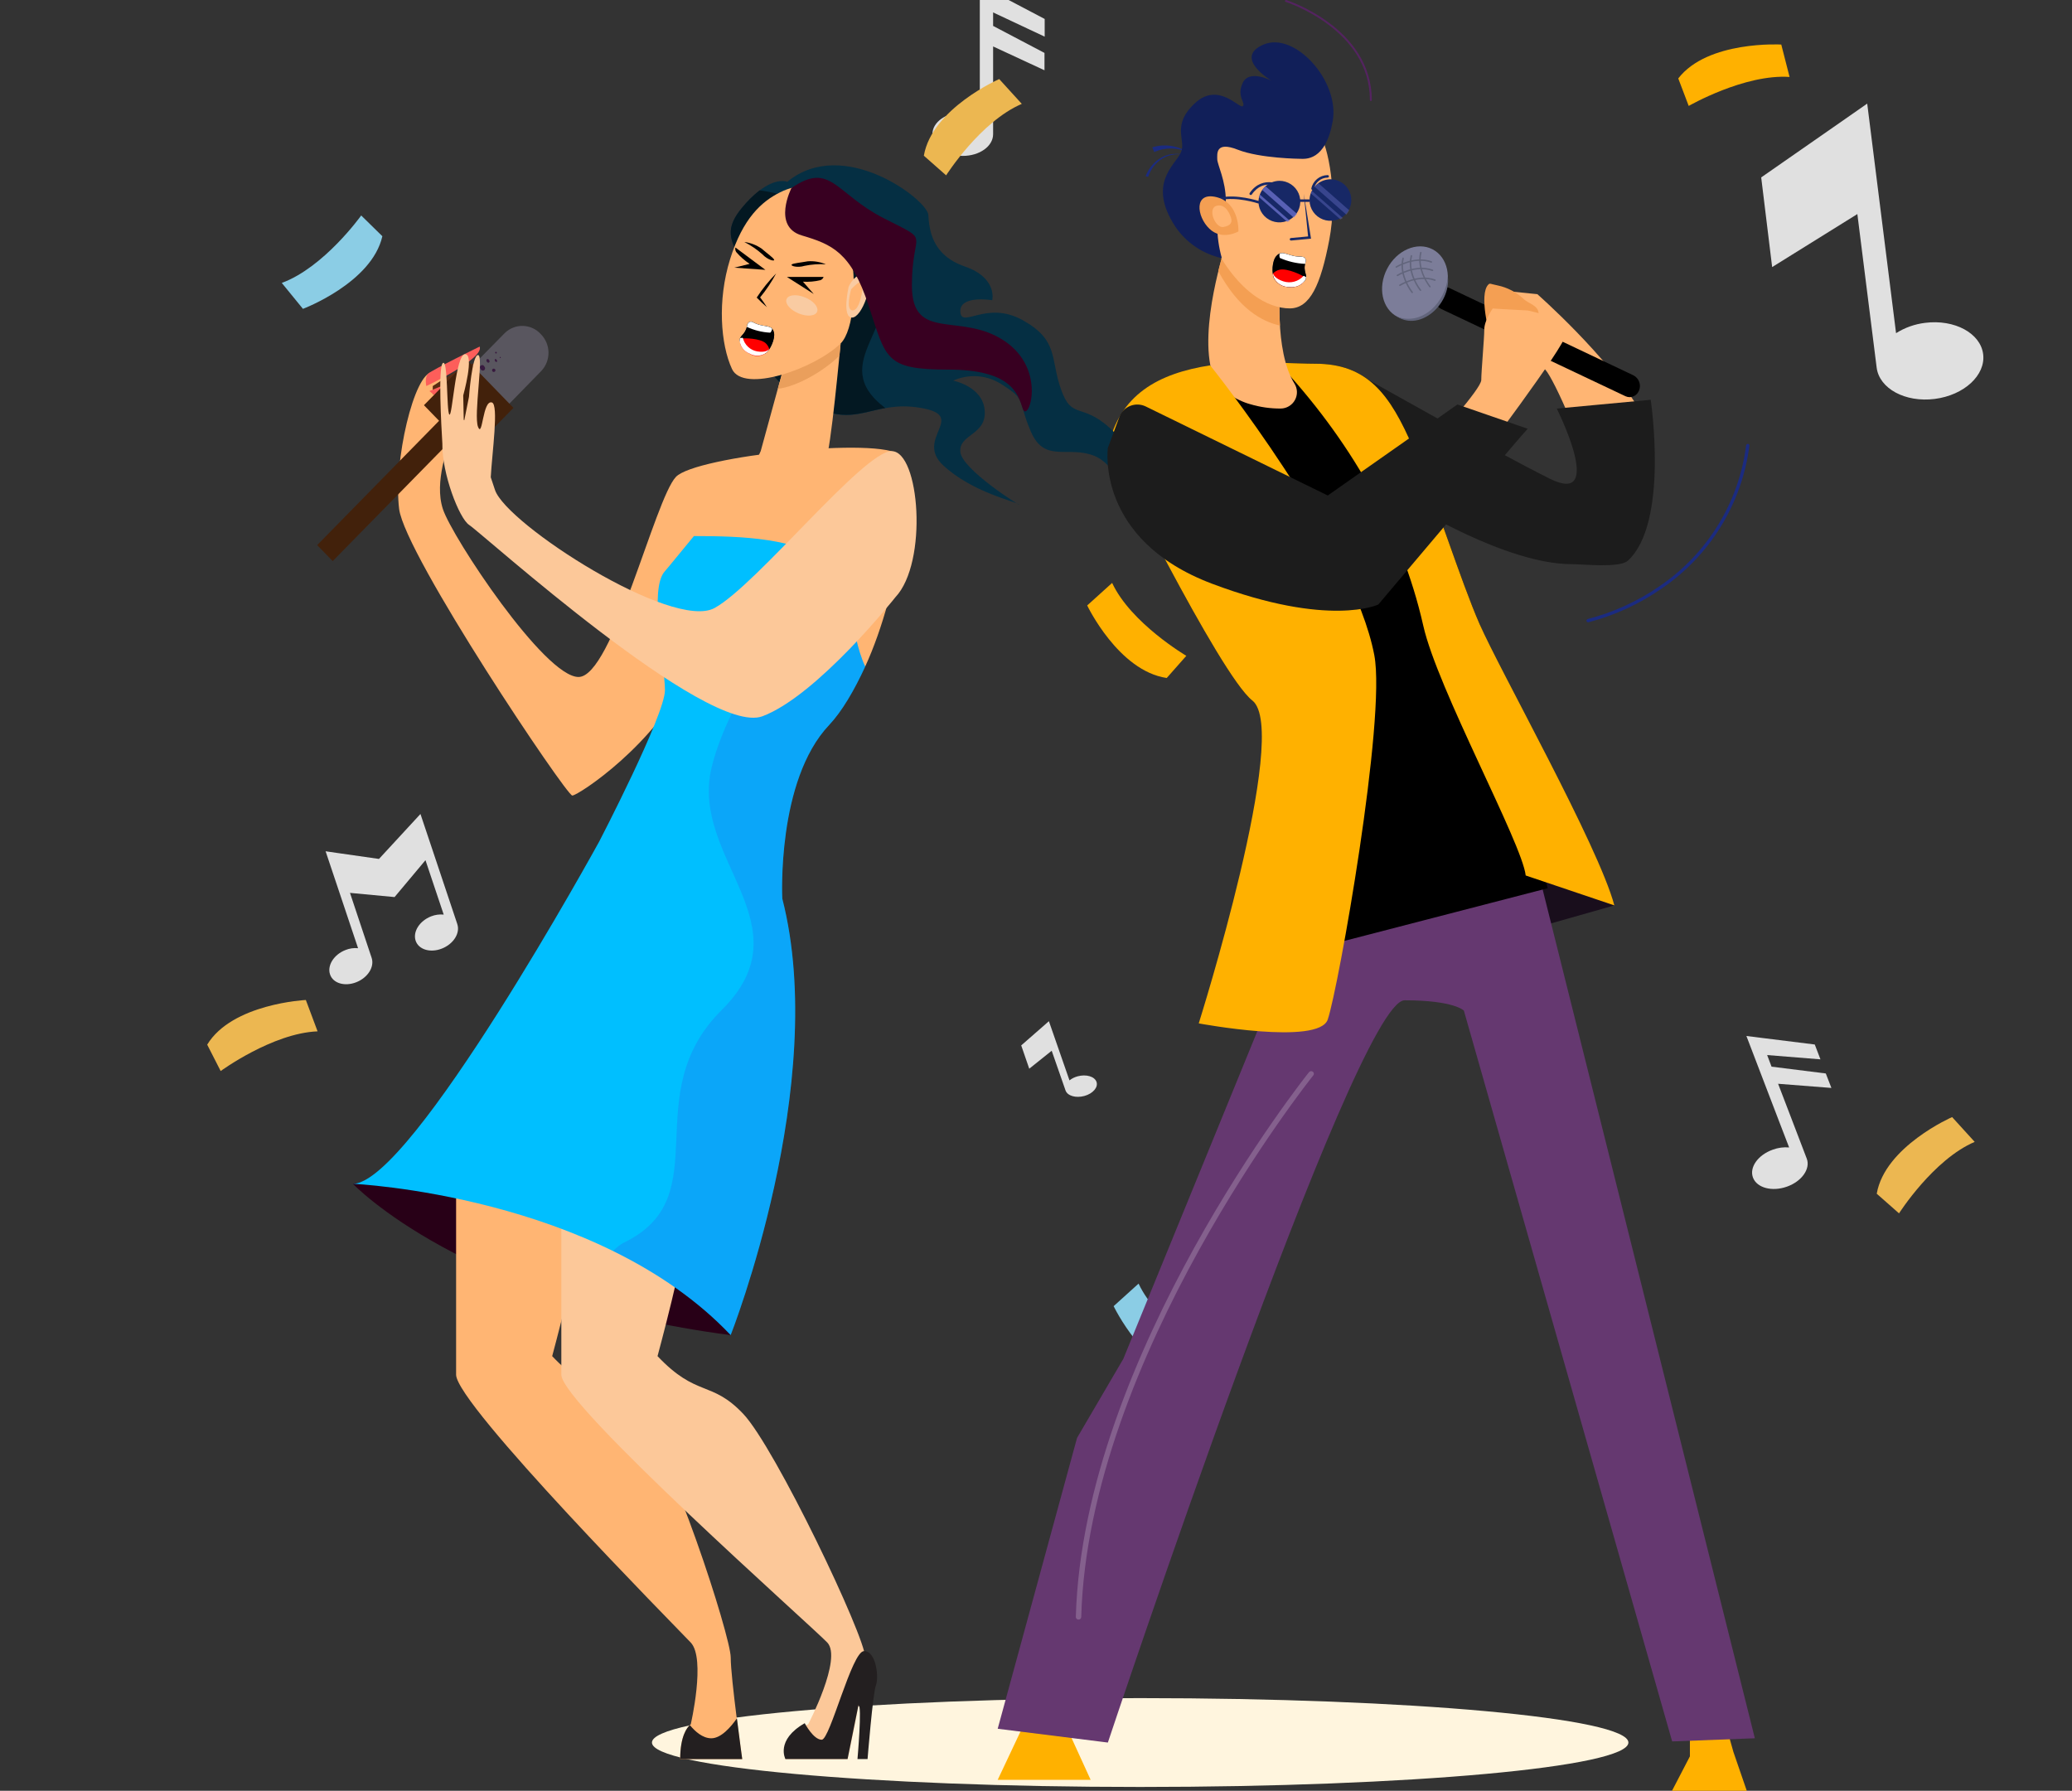 <?xml version="1.0" encoding="UTF-8"?> <svg xmlns="http://www.w3.org/2000/svg" width="140" height="121" viewBox="0 0 140 121" fill="none"><rect x="0" y="0" width="140" height="121" fill="#333333" stroke="none"/><g clip-path="url(#clip0_69_667)"><path d="M30.903 62.452L29.254 57.523L28.409 55L27.896 55.556L25.607 58.037L22.739 57.627L22 57.519L22.923 60.272L24.194 64.07C23.906 64.04 23.614 64.082 23.343 64.192C22.565 64.495 22.098 65.227 22.298 65.835C22.497 66.443 23.293 66.675 24.07 66.37C24.848 66.065 25.313 65.335 25.113 64.727L23.647 60.331L26.66 60.614L28.748 58.122L29.98 61.797C29.691 61.769 29.401 61.81 29.128 61.917C28.351 62.222 27.883 62.955 28.083 63.56C28.283 64.166 29.078 64.401 29.856 64.095C30.634 63.79 31.101 63.06 30.901 62.452H30.903Z" fill="#E0E0E0"></path><path d="M70.587 2.477V1.281L67.115 -0.544L66.203 -1V7.851C65.843 7.682 65.45 7.596 65.053 7.6C63.917 7.6 63 8.257 63 9.065C63 9.872 63.913 10.534 65.053 10.534C66.194 10.534 67.102 9.877 67.102 9.069V3.138L70.574 4.749V3.576L67.102 1.751V0.839L70.587 2.477Z" fill="#E0E0E0"></path><path d="M69.001 70.637L70.484 69.341L70.871 69L72.262 73C72.42 72.874 72.607 72.781 72.81 72.726C73.389 72.568 73.962 72.737 74.088 73.102C74.215 73.467 73.845 73.894 73.272 74.052C72.7 74.21 72.123 74.052 71.994 73.676L71.061 70.998L69.544 72.212L69.001 70.637Z" fill="#E0E0E0"></path><path d="M119 11.987L124.685 8.031L126.163 7L128.112 22.512C128.707 22.136 129.379 21.898 130.078 21.814C132.063 21.563 133.819 22.512 133.997 23.931C134.175 25.35 132.71 26.705 130.721 26.956C128.732 27.207 126.985 26.258 126.802 24.844L125.497 14.464L119.74 18.046L119 11.987Z" fill="#E0E0E0"></path><path d="M123.003 71.579L122.62 70.576L118.955 70.12L118 70L118.744 71.944L120.173 75.675L120.887 77.532C120.513 77.499 120.136 77.55 119.785 77.681C118.779 78.037 118.181 78.883 118.447 79.575C118.714 80.268 119.738 80.537 120.74 80.18C121.743 79.824 122.341 78.974 122.078 78.286L120.968 75.385L120.142 73.229L123.743 73.511L123.365 72.533L119.699 72.073L119.402 71.289L123.003 71.579Z" fill="#E0E0E0"></path><path d="M20.469 20.869C20.469 20.869 25.122 19.117 25.835 15.961L24.405 14.559C24.405 14.559 21.902 18.065 19.039 19.117L20.469 20.869Z" fill="#8BCDE5"></path><path d="M73.459 40.91C73.459 40.91 75.569 45.333 78.833 45.811L80.157 44.313C80.157 44.313 76.413 42.112 75.144 39.387L73.459 40.91Z" fill="#FFB100"></path><path d="M120.356 3.01C120.356 3.01 115.383 2.721 113.396 5.3L114.102 7.158C114.102 7.158 117.868 4.989 120.917 5.2L120.356 3.01Z" fill="#FFB100"></path><path d="M75.246 88.255C75.246 88.255 77.36 92.678 80.62 93.156L81.948 91.658C81.948 91.658 78.204 89.457 76.931 86.732L75.246 88.255Z" fill="#8BCDE5"></path><path d="M67.515 5.342C67.515 5.342 62.968 7.333 62.422 10.521L63.928 11.848C63.928 11.848 66.238 8.217 69.04 7.019L67.515 5.342Z" fill="#ECB751"></path><path d="M131.9 75.48C131.9 75.48 127.352 77.47 126.807 80.659L128.313 81.985C128.313 81.985 130.623 78.354 133.425 77.156L131.9 75.48Z" fill="#ECB751"></path><path d="M20.665 67.568C20.665 67.568 15.688 67.807 14 70.586L14.91 72.369C14.91 72.369 18.41 69.808 21.458 69.687L20.665 67.568Z" fill="#ECB751"></path><path d="M103.875 19.877L100.979 19.584C100.979 19.584 99.789 22.5 100.793 23.616C101.797 24.733 103.531 24.005 104.416 24.979C104.721 25.316 105.394 26.659 106.092 28.323L110.809 27.747C108.615 24.043 103.875 19.877 103.875 19.877Z" fill="#FFB573"></path><path d="M77.039 120.743C95.258 120.743 110.027 119.399 110.027 117.742C110.027 116.084 95.258 114.74 77.039 114.74C58.82 114.74 44.051 116.084 44.051 117.742C44.051 119.399 58.82 120.743 77.039 120.743Z" fill="#FFF5DE"></path><path d="M109.08 61.177L81.008 69.15L90.882 43.94L109.08 61.177Z" fill="#190E1C"></path><path d="M70.033 114.704L67.412 120.262H73.692L72.137 116.856L73.234 114.704H70.033Z" fill="#FFB100"></path><path d="M113.469 115.753L114.183 117.481V118.675L112.975 121H118.025L117.122 118.376L116.538 116.301L113.469 115.753Z" fill="#FFB100"></path><path d="M89.528 58.494L75.899 91.819L72.773 97.158L67.412 116.81L74.856 117.742C74.856 117.742 91.554 67.589 94.904 67.589C98.255 67.589 98.91 68.285 98.91 68.285L112.984 117.667L118.57 117.453L104.08 59.489L89.528 58.494Z" fill="#653870"></path><path d="M95.298 34.089C95.298 34.089 101.733 38.119 106.191 38.119C106.921 38.119 109.431 38.392 109.982 37.893C112.789 35.346 111.534 27.013 111.534 27.013L105.187 27.607C105.187 27.607 108.512 34.225 104.732 32.353C100.951 30.48 91.383 25.059 91.383 25.059L95.298 34.089Z" fill="#1C1C1C"></path><path d="M74.856 30.264C74.856 30.264 82.414 45.624 84.618 47.337C87.237 49.371 86.831 64.613 86.831 64.613L104.573 60.017C103.497 55.976 101.3 45.223 99.967 42.16C98.656 39.151 97.056 33.942 95.483 30.264C93.91 26.587 92.363 24.575 88.867 24.575C85.371 24.575 76.341 23.405 74.856 30.264Z" fill="black"></path><path d="M96.167 42.276C97.121 46.54 102.85 56.987 103.088 59.155L109.078 61.177C108.002 57.136 101.3 45.231 99.968 42.16C98.656 39.151 97.057 33.943 95.484 30.265C93.91 26.587 92.363 24.576 88.867 24.576C88.202 24.576 87.335 24.532 86.357 24.511C91.087 29.578 94.656 35.578 96.167 42.276Z" fill="#FFB100"></path><path d="M80.287 10.304C79.933 10.07 79.532 9.918 79.113 9.857C78.693 9.797 78.265 9.83 77.859 9.954L77.986 10.273C78.348 10.109 78.742 10.027 79.14 10.032C79.537 10.037 79.929 10.13 80.287 10.304Z" fill="#1B2B80"></path><path d="M77.58 11.95C77.743 11.435 78.085 10.995 78.545 10.707C78.909 10.496 79.328 10.399 79.748 10.427C79.89 10.427 80.03 10.46 80.17 10.476C79.892 10.412 79.608 10.387 79.324 10.401C78.441 10.44 77.712 11.109 77.406 11.901L77.58 11.95Z" fill="#1B2B80"></path><path d="M86.517 19.117C86.517 19.117 86.064 23.683 87.466 25.923C87.569 26.088 87.626 26.279 87.631 26.473C87.636 26.668 87.589 26.86 87.495 27.031C87.401 27.202 87.263 27.345 87.095 27.446C86.928 27.547 86.736 27.602 86.54 27.605C85.839 27.609 85.141 27.509 84.47 27.309C83.608 27.08 82.252 26.319 81.932 25.3C80.938 22.157 82.824 16.556 82.824 16.556L86.517 19.117Z" fill="#FFB573"></path><path d="M82.314 18.315C82.573 17.263 82.814 16.559 82.814 16.559L86.517 19.131C86.437 20.084 86.426 21.043 86.483 21.998C85.275 21.731 83.688 20.869 82.314 18.315Z" fill="#F49F53"></path><path d="M87.63 8.231C87.63 8.231 88.434 7.932 89.102 8.912C89.77 9.892 90.396 13.179 89.816 16.209C89.237 19.239 88.522 20.838 87.143 20.838C85.764 20.838 83.482 19.835 81.606 15.741C79.73 11.646 80.356 6.958 87.63 8.231Z" fill="#FFB573"></path><path d="M87.856 10.73C88.167 10.73 89.564 10.926 90.048 8.194C90.532 5.463 87.476 2.112 85.378 3.009C83.279 3.907 85.936 5.466 85.936 5.466C85.936 5.466 84.42 4.653 83.972 5.592C83.525 6.53 84.195 6.957 83.972 7.171C83.75 7.384 82.311 5.468 80.707 7.001C79.103 8.534 80.19 9.475 79.778 10.329C79.367 11.183 77.535 12.41 79.39 15.278C80.124 16.38 81.259 17.157 82.557 17.443C82.349 16.711 82.245 15.954 82.247 15.193C82.247 13.907 83.318 14.935 83.318 14.935C83.318 14.935 82.826 14.835 82.826 13.57C82.826 12.207 82.247 11.108 82.247 10.759C82.247 10.409 82.112 9.516 83.628 10.113C85.145 10.71 87.856 10.73 87.856 10.73Z" fill="#111F59"></path><path d="M92.621 6.829C92.639 6.829 92.655 6.822 92.668 6.81C92.68 6.798 92.688 6.782 92.689 6.765C92.689 1.878 86.97 0.021 86.911 0.003C86.894 -0.002 86.876 -0.001 86.861 0.007C86.846 0.015 86.834 0.028 86.828 0.044C86.825 0.052 86.824 0.061 86.824 0.069C86.825 0.078 86.827 0.086 86.831 0.094C86.835 0.102 86.84 0.108 86.847 0.114C86.853 0.12 86.861 0.124 86.869 0.126C86.926 0.144 92.562 1.963 92.562 6.765C92.562 6.781 92.569 6.796 92.579 6.808C92.59 6.819 92.605 6.827 92.621 6.829Z" fill="#542360"></path><path d="M87.24 16.253C87.229 16.254 87.218 16.253 87.207 16.249C87.196 16.246 87.186 16.241 87.177 16.233C87.169 16.226 87.162 16.217 87.156 16.207C87.151 16.198 87.148 16.187 87.147 16.176C87.146 16.164 87.147 16.153 87.15 16.142C87.154 16.132 87.159 16.122 87.166 16.113C87.174 16.105 87.182 16.098 87.192 16.092C87.202 16.087 87.213 16.084 87.225 16.083L88.384 15.975L88.094 13.092L88.583 16.127L87.24 16.253Z" fill="#172866"></path><path d="M84.437 13.045C85.327 11.736 86.737 12.569 86.75 12.577C86.762 12.582 86.772 12.59 86.781 12.6C86.789 12.609 86.795 12.62 86.799 12.633C86.802 12.645 86.803 12.657 86.801 12.67C86.799 12.682 86.794 12.694 86.787 12.705C86.78 12.716 86.771 12.725 86.76 12.731C86.749 12.738 86.737 12.742 86.725 12.744C86.712 12.745 86.699 12.744 86.687 12.74C86.675 12.736 86.664 12.73 86.654 12.721C86.603 12.69 85.384 11.967 84.584 13.138C84.572 13.157 84.552 13.171 84.529 13.176C84.506 13.18 84.482 13.176 84.463 13.163C84.453 13.158 84.444 13.15 84.438 13.141C84.431 13.132 84.426 13.121 84.424 13.11C84.421 13.099 84.421 13.087 84.424 13.076C84.426 13.065 84.43 13.054 84.437 13.045Z" fill="#172866"></path><path d="M89.701 11.832C89.713 11.831 89.724 11.833 89.735 11.837C89.746 11.841 89.756 11.848 89.764 11.855C89.773 11.863 89.779 11.873 89.784 11.883C89.789 11.894 89.791 11.905 89.792 11.916C89.791 11.928 89.789 11.939 89.784 11.95C89.779 11.96 89.773 11.97 89.764 11.977C89.756 11.985 89.746 11.992 89.735 11.996C89.724 12 89.713 12.002 89.701 12.001C89.481 12.004 89.269 12.082 89.1 12.223C88.932 12.363 88.818 12.558 88.778 12.773C88.77 12.793 88.756 12.81 88.738 12.821C88.719 12.831 88.698 12.835 88.676 12.832C88.655 12.828 88.636 12.817 88.623 12.8C88.609 12.784 88.601 12.763 88.602 12.742C88.653 12.488 88.79 12.26 88.99 12.094C89.19 11.928 89.441 11.836 89.701 11.832Z" fill="#172866"></path><path d="M88.481 13.557C88.489 13.833 88.579 14.101 88.739 14.326C88.899 14.552 89.123 14.725 89.381 14.825C89.64 14.925 89.923 14.947 90.195 14.888C90.466 14.829 90.714 14.692 90.907 14.494C91.1 14.296 91.231 14.045 91.282 13.774C91.333 13.502 91.302 13.222 91.194 12.968C91.085 12.714 90.904 12.497 90.672 12.345C90.44 12.192 90.169 12.111 89.891 12.112C89.511 12.118 89.149 12.274 88.885 12.545C88.621 12.816 88.475 13.18 88.481 13.557Z" fill="#172866"></path><path d="M85.033 13.665C85.042 13.941 85.132 14.208 85.293 14.433C85.453 14.658 85.677 14.832 85.935 14.931C86.194 15.031 86.477 15.052 86.748 14.993C87.019 14.934 87.266 14.797 87.46 14.599C87.653 14.401 87.783 14.151 87.834 13.88C87.885 13.609 87.855 13.329 87.747 13.075C87.639 12.82 87.458 12.604 87.226 12.451C86.995 12.299 86.724 12.217 86.446 12.217C86.258 12.22 86.072 12.26 85.899 12.334C85.725 12.408 85.569 12.515 85.438 12.65C85.306 12.784 85.203 12.943 85.134 13.118C85.064 13.292 85.03 13.478 85.033 13.665Z" fill="#172866"></path><g opacity="0.35"><path d="M89.076 12.377L91.159 14.206C91.107 14.311 91.043 14.411 90.967 14.501L88.822 12.616C88.898 12.527 88.983 12.447 89.076 12.377Z" fill="#757AD8"></path><path d="M88.639 12.896L90.727 14.73C90.678 14.766 90.626 14.797 90.574 14.828L88.566 13.066C88.586 13.008 88.611 12.951 88.639 12.896Z" fill="#757AD8"></path></g><g opacity="0.69"><path d="M85.509 12.582L87.633 14.447C87.571 14.541 87.497 14.628 87.413 14.704L85.281 12.832C85.347 12.74 85.423 12.656 85.509 12.582Z" fill="#757AD8"></path><path d="M85.126 13.148L87.152 14.918C87.098 14.95 87.042 14.977 86.984 15L85.082 13.334C85.093 13.271 85.107 13.209 85.126 13.148Z" fill="#757AD8"></path></g><path d="M88.481 13.473H87.738V13.642H88.481V13.473Z" fill="#172866"></path><path d="M85.061 13.582C84.999 13.565 83.534 13.094 82.427 13.356C82.416 13.359 82.406 13.364 82.397 13.371C82.388 13.378 82.38 13.386 82.375 13.396C82.369 13.405 82.365 13.416 82.364 13.427C82.362 13.438 82.363 13.45 82.366 13.46C82.369 13.471 82.374 13.481 82.381 13.49C82.388 13.499 82.396 13.507 82.406 13.512C82.416 13.518 82.426 13.521 82.438 13.523C82.449 13.524 82.46 13.524 82.471 13.521C83.527 13.264 84.989 13.739 85.004 13.745C85.015 13.748 85.026 13.75 85.037 13.749C85.049 13.749 85.06 13.746 85.07 13.741C85.08 13.736 85.09 13.729 85.097 13.721C85.105 13.712 85.11 13.703 85.114 13.692C85.118 13.681 85.119 13.67 85.119 13.659C85.118 13.647 85.115 13.636 85.11 13.626C85.105 13.616 85.099 13.607 85.09 13.6C85.082 13.592 85.072 13.586 85.061 13.582Z" fill="#172866"></path><path d="M83.678 15.638C83.678 15.638 83.766 13.716 82.206 13.323C80.646 12.929 80.848 14.627 81.715 15.455C82.581 16.283 83.678 15.638 83.678 15.638Z" fill="#F49F53"></path><path d="M82.207 13.904C82.861 13.732 83.141 14.606 83.169 14.691C83.262 14.977 83.218 15.239 82.667 15.339C82.116 15.44 81.552 14.074 82.207 13.904Z" fill="#FFB573"></path><path d="M88.202 17.759C88.24 17.641 88.272 17.366 87.943 17.345C87.685 17.35 87.428 17.313 87.182 17.235C86.804 17.132 86.538 16.96 86.238 17.302C85.938 17.644 85.919 18.49 86.093 18.817C86.198 19.001 86.353 19.152 86.54 19.254C86.727 19.355 86.938 19.404 87.151 19.393C87.35 19.417 87.551 19.387 87.734 19.305C87.916 19.224 88.073 19.094 88.186 18.93C88.409 18.624 88.015 18.364 88.202 17.759Z" fill="#1B3753"></path><path d="M88.202 17.759C88.24 17.641 88.272 17.366 87.943 17.345C87.685 17.35 87.428 17.313 87.182 17.235C86.804 17.132 86.538 16.96 86.238 17.302C85.938 17.644 85.919 18.49 86.093 18.817C86.198 19.001 86.353 19.152 86.54 19.254C86.727 19.355 86.938 19.404 87.151 19.393C87.35 19.417 87.551 19.387 87.734 19.305C87.916 19.224 88.073 19.094 88.186 18.93C88.409 18.624 88.015 18.364 88.202 17.759Z" fill="black"></path><path d="M88.204 17.76C88.243 17.642 88.274 17.366 87.945 17.346C87.687 17.351 87.43 17.313 87.184 17.235C86.902 17.158 86.683 17.045 86.465 17.132C86.437 17.231 86.442 17.336 86.481 17.431C87.02 17.668 87.599 17.803 88.188 17.829C88.188 17.809 88.188 17.785 88.204 17.76Z" fill="white"></path><path d="M86.467 18.222C86.293 18.26 86.134 18.35 86.012 18.48C86.021 18.601 86.053 18.719 86.105 18.829C86.211 19.009 86.365 19.157 86.55 19.256C86.734 19.356 86.943 19.403 87.153 19.393C87.317 19.41 87.483 19.392 87.639 19.339C87.795 19.287 87.937 19.2 88.056 19.087C88.09 18.896 88.118 18.726 88.084 18.693C87.994 18.598 86.987 18.112 86.467 18.222Z" fill="#FF0000"></path><path d="M87.153 19.393C87.351 19.417 87.553 19.387 87.736 19.305C87.918 19.224 88.075 19.094 88.188 18.93C88.229 18.871 88.251 18.801 88.252 18.729C88.167 18.67 88.089 18.631 88.074 18.647C87.907 18.832 87.69 18.964 87.449 19.029C87.208 19.094 86.953 19.088 86.716 19.012C86.198 18.845 86.043 18.598 86.004 18.446C86.012 18.575 86.045 18.7 86.1 18.817C86.204 19 86.359 19.151 86.544 19.253C86.73 19.354 86.941 19.403 87.153 19.393Z" fill="white"></path><path d="M89.713 68.887C90.43 66.788 93.672 48.545 92.859 44.271C91.431 36.756 81.803 24.724 81.767 24.686C78.268 25.233 75.639 26.653 74.856 30.264C74.856 30.264 82.414 45.624 84.618 47.337C87.237 49.371 80.996 69.149 80.996 69.149C80.996 69.149 89.108 70.664 89.713 68.887Z" fill="#FFB100"></path><path d="M72.87 109.434C72.846 109.434 72.823 109.429 72.801 109.42C72.779 109.411 72.759 109.398 72.743 109.381C72.726 109.364 72.713 109.344 72.704 109.323C72.695 109.301 72.691 109.277 72.691 109.254C73.18 91.603 88.294 72.635 88.447 72.444C88.477 72.406 88.522 72.382 88.57 72.376C88.618 72.371 88.667 72.384 88.706 72.413C88.725 72.427 88.74 72.444 88.752 72.464C88.764 72.484 88.772 72.505 88.775 72.528C88.778 72.551 88.777 72.575 88.771 72.597C88.764 72.619 88.754 72.64 88.739 72.658C88.587 72.845 73.535 91.726 73.056 109.264C73.054 109.311 73.033 109.355 72.998 109.387C72.963 109.418 72.917 109.435 72.87 109.434Z" fill="#84608D"></path><path d="M118.203 30.064C118.204 30.076 118.204 30.088 118.203 30.1C117.958 32.041 117.3 33.908 116.274 35.577C115.248 37.247 113.877 38.68 112.252 39.783C110.759 40.818 109.095 41.583 107.335 42.044C107.306 42.05 107.275 42.045 107.249 42.029C107.223 42.014 107.204 41.989 107.196 41.959C107.19 41.93 107.195 41.899 107.212 41.874C107.228 41.849 107.254 41.832 107.284 41.825C109.019 41.376 110.66 40.626 112.133 39.608C113.73 38.524 115.077 37.115 116.085 35.475C117.093 33.834 117.739 32 117.981 30.092C117.986 30.062 118.002 30.035 118.027 30.017C118.051 29.999 118.082 29.991 118.112 29.994C118.132 29.997 118.151 30.005 118.167 30.017C118.183 30.029 118.195 30.046 118.203 30.064Z" fill="#1B2B80"></path><path d="M23.844 79.988C23.844 79.988 31.348 87.881 49.37 90.212L45.918 81.017L35.485 77.588L23.844 79.988Z" fill="#280017"></path><path d="M30.818 78.643V92.886C30.818 94.897 45.642 109.897 46.672 110.985C47.702 112.073 46.672 116.515 46.672 116.515C46.672 116.515 45.958 116.934 45.958 118.863H50.15C50.15 118.863 49.373 113.415 49.373 111.99C49.373 110.566 45.257 97.809 43.096 95.53C40.936 93.251 39.965 94.439 37.31 91.633C37.31 91.633 39.212 84.594 39.212 83.002C39.212 81.41 30.818 78.643 30.818 78.643Z" fill="#FFB573"></path><path d="M49.791 116.108C49.393 116.677 48.73 117.454 48.06 117.454C47.47 117.454 46.953 116.98 46.614 116.564C46.44 116.715 45.959 117.281 45.959 118.863H50.151C50.151 118.863 49.977 117.585 49.791 116.108Z" fill="#231F20"></path><path d="M37.928 78.643V92.886C37.928 94.897 54.868 109.897 55.898 110.985C56.928 112.073 54.604 116.515 54.604 116.515C54.604 116.515 53.07 116.934 53.07 118.863H57.27C57.27 118.863 58.46 113.415 58.46 111.99C58.46 110.566 52.377 97.809 50.216 95.53C48.055 93.251 47.085 94.439 44.428 91.633C44.428 91.633 46.332 84.594 46.332 83.002C46.332 81.41 37.928 78.643 37.928 78.643Z" fill="#FCC899"></path><path d="M60.822 30.774C59.596 29.488 47.012 30.805 45.669 32.224C44.241 33.732 41.387 45.743 39.089 45.743C36.792 45.743 30.55 36.301 29.927 34.403C29.303 32.505 30.343 30.221 30.343 29.421C30.343 28.621 30.509 25.136 29.241 25.136C27.973 25.136 26.571 31.273 26.969 34.395C27.368 37.518 38.269 53.754 38.668 53.754C39.066 53.754 44.425 50.236 46.58 45.375C47.23 43.909 47.99 41.916 48.73 39.85C52.095 41.343 55.347 43.077 58.459 45.038C60.85 39.837 61.847 31.859 60.822 30.774Z" fill="#FFB573"></path><path d="M32.41 23.419C32.41 23.419 29.191 24.995 28.932 25.247C28.673 25.499 28.805 26.086 28.805 26.086C28.805 26.086 32.725 24.247 32.41 23.419Z" fill="#FD5E5A"></path><path d="M29.24 26.085C29.24 26.085 32.123 24.13 32.726 24.475C33.328 24.82 29.24 26.643 29.24 26.643V26.085Z" fill="#592C13"></path><path d="M29.531 26.852C29.531 26.852 32.447 25.823 32.429 25.396C32.411 24.969 29.014 26.425 29.014 26.425L29.531 26.852Z" fill="#FD5E5A"></path><path d="M30.049 28.261C30.049 28.261 31.058 26.643 31.547 26.643C32.036 26.643 30.253 29.966 30.253 29.966L30.049 28.261Z" fill="#FD5E5A"></path><path d="M58.46 45.04C57.339 42.617 57.639 39.253 56.115 38.075C53.88 36.352 50.164 36.221 46.886 36.221C46.8 36.318 44.992 38.535 44.929 38.592C43.819 39.765 44.929 44.96 44.929 46.635C44.929 48.309 40.489 56.858 40.489 56.858C40.489 56.858 27.805 79.987 23.844 79.987C23.844 79.987 40.404 80.741 49.37 90.211C49.37 90.211 56.071 73.236 52.858 60.716C52.858 60.716 52.459 52.743 56.027 48.985C56.879 48.08 57.709 46.673 58.46 45.04Z" fill="#00BFFF"></path><g style="mix-blend-mode:multiply" opacity="0.49"><path d="M58.458 45.04C57.338 42.618 57.638 39.254 56.114 38.075L55.974 37.973C53.645 41.031 49.078 47.448 48.059 51.956C46.677 58.072 54.548 62.501 48.77 68.239C42.992 73.977 48.512 80.767 42.284 83.897C41.959 84.049 41.669 84.264 41.43 84.53C44.302 85.942 47.083 87.791 49.368 90.206C49.368 90.206 56.07 73.231 52.856 60.711C52.856 60.711 52.458 52.738 56.026 48.981C56.877 48.08 57.708 46.674 58.458 45.04Z" fill="#5114D4" fill-opacity="0.29"></path></g><path d="M54.373 116.435C54.373 116.435 54.958 117.552 55.522 117.552C56.086 117.552 57.556 111.562 58.381 111.562C59.206 111.562 59.393 113.336 59.183 113.876C58.974 114.416 58.619 118.858 58.619 118.858H57.938C57.938 118.858 58.259 115.206 58.006 115.206L57.268 118.858H53.069C53.069 118.858 52.378 117.577 54.373 116.435Z" fill="#231F20"></path><path d="M36.581 25.059L33.476 28.24L30.992 25.669L34.11 22.5C34.272 22.342 34.464 22.218 34.675 22.136C34.887 22.053 35.112 22.015 35.339 22.021C35.566 22.028 35.789 22.08 35.995 22.175C36.201 22.27 36.385 22.404 36.537 22.572C36.865 22.901 37.053 23.343 37.061 23.807C37.069 24.27 36.897 24.718 36.581 25.059Z" fill="#59565F"></path><path d="M33.438 26.741L22.48 37.913L21.43 36.833L32.388 25.658L33.438 26.741Z" fill="#42210B"></path><path d="M34.694 27.559L31.742 30.571L28.645 27.379L31.597 24.367L34.694 27.559Z" fill="#42210B"></path><path d="M32.732 24.778C32.749 24.795 32.762 24.815 32.77 24.837C32.777 24.86 32.78 24.883 32.777 24.907C32.774 24.93 32.766 24.953 32.753 24.972C32.74 24.992 32.722 25.008 32.702 25.02C32.681 25.032 32.658 25.04 32.635 25.041C32.611 25.043 32.587 25.04 32.565 25.031C32.543 25.022 32.523 25.008 32.508 24.991C32.492 24.973 32.48 24.953 32.474 24.93C32.457 24.913 32.444 24.893 32.436 24.871C32.428 24.848 32.426 24.825 32.429 24.801C32.432 24.778 32.44 24.755 32.453 24.736C32.466 24.716 32.484 24.699 32.504 24.687C32.525 24.675 32.547 24.668 32.571 24.666C32.595 24.665 32.618 24.668 32.641 24.677C32.663 24.686 32.682 24.699 32.698 24.717C32.714 24.735 32.726 24.755 32.732 24.778Z" fill="#381A3F"></path><path d="M33.465 24.972C33.474 24.991 33.478 25.014 33.475 25.035C33.472 25.057 33.463 25.078 33.448 25.094C33.434 25.111 33.415 25.123 33.394 25.129C33.372 25.135 33.35 25.135 33.328 25.128C33.307 25.122 33.289 25.11 33.275 25.093C33.26 25.076 33.251 25.055 33.249 25.034C33.246 25.012 33.25 24.99 33.26 24.97C33.27 24.95 33.285 24.934 33.304 24.923C33.318 24.915 33.333 24.91 33.349 24.909C33.364 24.907 33.38 24.909 33.395 24.913C33.41 24.918 33.424 24.925 33.436 24.935C33.448 24.945 33.458 24.958 33.465 24.972Z" fill="#381A3F"></path><path d="M33.053 24.336C33.092 24.401 33.084 24.473 33.037 24.498C32.991 24.524 32.926 24.498 32.89 24.431C32.87 24.407 32.861 24.377 32.864 24.346C32.867 24.315 32.882 24.287 32.905 24.267C32.949 24.241 33.017 24.272 33.053 24.336Z" fill="#381A3F"></path><path d="M33.566 24.323C33.597 24.375 33.594 24.431 33.566 24.452C33.537 24.472 33.48 24.452 33.449 24.393C33.418 24.334 33.423 24.282 33.449 24.264C33.475 24.246 33.537 24.272 33.566 24.323Z" fill="#381A3F"></path><path d="M33.559 23.801C33.563 23.808 33.566 23.815 33.567 23.822C33.569 23.83 33.568 23.838 33.567 23.845C33.565 23.852 33.562 23.86 33.557 23.866C33.553 23.872 33.547 23.877 33.541 23.881C33.527 23.887 33.511 23.887 33.497 23.882C33.483 23.878 33.471 23.868 33.464 23.855C33.456 23.842 33.453 23.827 33.456 23.813C33.459 23.798 33.467 23.785 33.478 23.776C33.485 23.772 33.493 23.769 33.501 23.768C33.509 23.768 33.517 23.768 33.524 23.771C33.532 23.773 33.539 23.777 33.545 23.782C33.551 23.788 33.555 23.794 33.559 23.801Z" fill="#381A3F"></path><path d="M33.829 24.133C33.835 24.139 33.839 24.148 33.839 24.156C33.839 24.165 33.835 24.174 33.829 24.18C33.826 24.184 33.821 24.188 33.816 24.191C33.811 24.193 33.805 24.195 33.799 24.194C33.794 24.194 33.788 24.192 33.783 24.189C33.778 24.186 33.774 24.182 33.771 24.177C33.765 24.171 33.762 24.163 33.762 24.154C33.762 24.145 33.765 24.137 33.771 24.13C33.775 24.126 33.779 24.122 33.784 24.119C33.789 24.117 33.795 24.116 33.801 24.116C33.807 24.116 33.812 24.118 33.817 24.121C33.822 24.124 33.826 24.128 33.829 24.133Z" fill="#381A3F"></path><path d="M53.192 12.286C53.192 12.286 52.028 11.741 50.105 14.087C48.183 16.432 50.648 16.988 50.881 20.498C51.114 24.009 51.658 25.581 54.763 27.327C57.868 29.073 58.903 27.006 62.184 27.556C65.465 28.106 61.752 29.613 63.736 31.45C65.721 33.286 68.634 33.88 68.859 34.089C69.085 34.297 64.965 31.717 64.885 30.519C64.805 29.32 66.645 29.41 66.536 27.759C66.427 26.108 64.406 25.72 64.406 25.72C64.931 25.482 65.507 25.382 66.082 25.427C66.656 25.472 67.209 25.661 67.69 25.977C69.416 27.06 68.725 27.024 69.659 29.174C70.593 31.324 72.164 30.082 73.947 30.804C75.729 31.527 76.366 34.608 76.366 34.608C76.366 34.608 77.041 30.802 75.054 28.976C73.067 27.15 72.43 28.407 71.69 26.309C70.95 24.21 71.553 23.004 69.103 21.635C66.652 20.267 64.963 22.232 64.888 21.072C64.813 19.912 67.043 20.285 67.043 20.285C67.043 20.285 67.418 18.775 65.185 18.004C62.952 17.232 62.792 15.527 62.724 14.516C62.657 13.505 56.983 9.156 53.192 12.286Z" fill="#052F43"></path><path d="M51.326 12.86C50.873 13.216 50.463 13.624 50.104 14.074C48.179 16.412 50.648 16.975 50.881 20.486C51.113 23.996 51.657 25.568 54.762 27.314C56.961 28.559 58.126 27.865 59.815 27.571C55.66 24.428 61.368 21.952 59.202 18.186C58.395 16.752 57.263 15.524 55.896 14.6C54.529 13.675 52.964 13.079 51.326 12.86Z" fill="#031822"></path><path d="M56.797 23.207L52.916 24.949L51.4 30.478C51.4 30.478 48.256 36.87 55.799 30.993C56.101 30.769 56.797 23.207 56.797 23.207Z" fill="#FFB573"></path><path d="M56.8 23.207L52.919 24.948L52.557 26.272C53.913 26.11 55.729 25.017 56.722 24.03C56.816 23.091 56.8 23.212 56.8 23.207Z" fill="#EA9F5C"></path><path d="M52.706 12.996C51.472 13.611 50.196 14.735 49.329 17.518C48.462 20.301 48.69 23.274 49.459 24.933C50.227 26.592 55.027 24.933 56.799 23.207C58.572 21.481 57.948 10.386 52.706 12.996Z" fill="#FFB573"></path><path d="M57.34 19.378C57.34 19.378 57.806 18.303 58.463 18.663C59.12 19.023 58.243 21.492 57.557 21.458C56.871 21.425 57.34 19.378 57.34 19.378Z" fill="#F9CBA2"></path><path d="M50.474 22.021C50.494 21.903 50.587 21.649 50.856 21.764C51.068 21.88 51.298 21.96 51.537 21.998C51.897 22.073 52.192 22.042 52.293 22.466C52.394 22.891 52.034 23.634 51.775 23.843C51.609 23.936 51.422 23.99 51.231 23.998C51.04 24.007 50.849 23.97 50.675 23.891C50.501 23.812 50.348 23.693 50.23 23.543C50.111 23.394 50.03 23.219 49.992 23.032C49.93 22.677 50.37 22.634 50.474 22.021Z" fill="#1B3753"></path><path d="M50.474 22.021C50.494 21.903 50.587 21.649 50.856 21.764C51.068 21.88 51.298 21.96 51.537 21.998C51.897 22.073 52.192 22.042 52.293 22.466C52.394 22.891 52.034 23.634 51.775 23.843C51.609 23.936 51.422 23.99 51.231 23.998C51.04 24.007 50.849 23.97 50.675 23.891C50.501 23.812 50.348 23.693 50.23 23.543C50.111 23.394 50.03 23.219 49.992 23.032C49.93 22.677 50.37 22.634 50.474 22.021Z" fill="black"></path><path d="M50.475 22.021C50.496 21.903 50.589 21.649 50.858 21.764C51.07 21.88 51.3 21.96 51.539 21.998C51.797 22.055 52.038 22.052 52.18 22.222C52.147 22.328 52.097 22.448 52.041 22.479C51.489 22.45 50.949 22.315 50.449 22.081C50.462 22.065 50.47 22.047 50.475 22.021Z" fill="white"></path><path d="M51.719 23.176C51.843 23.286 51.933 23.429 51.978 23.588C51.913 23.7 51.825 23.797 51.721 23.873C51.616 23.95 51.496 24.004 51.369 24.032C51.242 24.06 51.111 24.062 50.983 24.038C50.856 24.013 50.734 23.962 50.627 23.889C50.482 23.831 50.352 23.742 50.245 23.628C50.139 23.514 50.059 23.378 50.012 23.23C50.063 23.05 50.113 22.893 50.154 22.878C50.289 22.837 51.334 22.855 51.719 23.176Z" fill="#FF0000"></path><path d="M50.64 23.889C50.462 23.821 50.306 23.706 50.19 23.556C50.073 23.407 50.001 23.228 49.98 23.04C49.97 22.971 49.982 22.901 50.014 22.839C50.107 22.821 50.19 22.821 50.197 22.839C50.252 23.067 50.373 23.275 50.545 23.436C50.717 23.596 50.932 23.704 51.165 23.744C51.682 23.829 51.903 23.68 52.001 23.564C51.938 23.671 51.858 23.766 51.763 23.845C51.6 23.959 51.407 24.024 51.208 24.031C51.008 24.039 50.811 23.989 50.64 23.889Z" fill="white"></path><path d="M55.803 17.859C55.417 17.695 54.996 17.625 54.577 17.656C54.108 17.744 53.586 17.785 53.492 17.875C53.399 17.965 53.87 18.114 54.362 17.962C54.835 17.865 55.32 17.83 55.803 17.859Z" fill="black"></path><path d="M50.293 16.35C50.713 16.404 51.113 16.559 51.46 16.8C51.827 17.119 52.265 17.423 52.306 17.551C52.347 17.68 51.866 17.564 51.507 17.178C51.139 16.852 50.731 16.574 50.293 16.35Z" fill="black"></path><path d="M52.443 18.475C52.137 19.049 51.773 19.592 51.359 20.095C51.523 20.307 51.676 20.527 51.817 20.754C51.576 20.55 51.346 20.334 51.129 20.106C51.513 19.521 51.953 18.975 52.443 18.475Z" fill="black"></path><path d="M55.439 18.93C55.488 18.911 55.532 18.881 55.568 18.844C55.604 18.806 55.632 18.761 55.649 18.711H53.17L54.981 19.864L54.254 19.033C54.652 19.058 55.051 19.023 55.439 18.93Z" fill="black"></path><path d="M49.744 17.029C49.714 16.985 49.694 16.934 49.685 16.882C49.675 16.829 49.677 16.775 49.69 16.723L51.716 18.233L49.617 18.086L50.652 17.829C50.313 17.606 50.007 17.337 49.744 17.029Z" fill="black"></path><path d="M53.981 21.185C54.555 21.414 55.106 21.355 55.215 21.052C55.324 20.748 54.956 20.316 54.374 20.087C53.792 19.858 53.248 19.92 53.14 20.223C53.031 20.527 53.409 20.956 53.981 21.185Z" fill="#F9CBA2"></path><path d="M57.508 19.547C57.508 19.547 58.336 18.663 58.315 19.136C58.295 19.609 58.095 20.998 57.599 20.975C57.102 20.952 57.508 19.547 57.508 19.547Z" fill="#FFB573"></path><path d="M53.478 12.701C53.478 12.701 52.15 15.306 54.176 15.908C56.202 16.51 57.504 17.035 58.689 20.638C59.874 24.241 59.794 24.972 64.037 24.972C68.281 24.972 68.76 26.543 69.104 27.61C69.448 28.678 70.809 24.99 67.852 23.025C64.894 21.06 61.615 23.148 61.615 19.29C61.615 15.432 63.021 16.43 59.719 14.748C56.417 13.066 56.138 10.885 53.478 12.701Z" fill="#380021"></path><path d="M60.243 30.483C58.339 30.483 51.119 39.536 48.278 41.084C45.437 42.633 34.233 35.426 33.447 33.111C33.356 32.839 33.26 32.548 33.159 32.247C33.245 30.627 33.716 27.327 33.234 27.193C32.606 27.013 32.613 29.639 32.3 28.845C31.987 28.05 32.706 23.989 32.3 23.989C31.894 23.989 31.687 26.818 31.687 26.818L31.371 28.397L31.333 28.366L31.299 26.72C31.299 26.72 32.075 23.932 31.426 23.932C30.776 23.932 30.564 28.225 30.362 28.011C30.16 27.798 30.279 24.153 29.912 24.542C29.602 24.871 29.814 28.755 29.889 29.966C29.852 31.985 31.022 35.022 31.7 35.47C32.608 36.059 47.792 49.798 51.518 48.397C55.244 46.995 60.502 40.351 60.502 40.351C62.719 37.998 62.14 30.483 60.243 30.483Z" fill="#FCC899"></path><path d="M110.108 26.836C110.013 26.835 109.919 26.814 109.833 26.774L97.369 20.872C97.194 20.777 97.059 20.621 96.992 20.435C96.924 20.248 96.928 20.043 97.002 19.858C97.031 19.769 97.078 19.687 97.141 19.617C97.204 19.547 97.281 19.491 97.368 19.453C97.454 19.415 97.547 19.395 97.641 19.395C97.736 19.394 97.829 19.414 97.915 19.452L110.379 25.367C110.555 25.462 110.69 25.617 110.758 25.804C110.826 25.991 110.822 26.197 110.747 26.381C110.699 26.512 110.612 26.625 110.498 26.706C110.384 26.788 110.248 26.833 110.108 26.836Z" fill="black"></path><path d="M100.562 19.229C99.918 19.874 100.596 22.66 100.821 22.904C101.046 23.148 101.354 20.898 101.354 20.898C101.354 20.898 101.284 23.624 101.794 23.778C102.303 23.933 102.221 21.489 102.221 21.489C102.221 21.489 102.479 23.457 102.976 23.783C103.473 24.11 102.976 21.643 102.976 21.643C102.976 21.643 103.509 23.598 103.879 23.598C104.249 23.598 103.957 21.764 103.957 21.191C103.957 20.617 103.219 20.499 102.922 20.177C102.442 19.733 101.85 19.426 101.209 19.29C100.691 19.187 100.676 19.113 100.562 19.229Z" fill="#F49F53"></path><path d="M97.488 20.087C96.836 21.347 95.464 21.939 94.424 21.409C93.384 20.879 93.071 19.424 93.723 18.163C94.375 16.903 95.746 16.309 96.787 16.841C97.827 17.374 98.14 18.827 97.488 20.087Z" fill="#7C7D99"></path><path d="M97.829 18.701C98.02 20.576 95.969 22.377 94.424 21.409C96.09 22.011 97.669 20.45 97.829 18.701Z" fill="#62657C"></path><path d="M94.342 18.094C94.332 18.093 94.321 18.09 94.313 18.083C94.305 18.077 94.298 18.068 94.295 18.058C94.292 18.047 94.292 18.037 94.296 18.026C94.299 18.016 94.305 18.008 94.314 18.001C94.327 18.001 95.551 17.23 96.731 17.651C96.743 17.657 96.752 17.666 96.758 17.678C96.764 17.69 96.765 17.703 96.761 17.716C96.759 17.722 96.756 17.728 96.751 17.733C96.746 17.738 96.741 17.742 96.734 17.745C96.728 17.748 96.721 17.75 96.715 17.75C96.708 17.75 96.701 17.749 96.694 17.747C95.566 17.333 94.381 18.078 94.365 18.086C94.358 18.09 94.35 18.093 94.342 18.094Z" fill="#62657C"></path><path d="M94.418 18.662C94.41 18.662 94.402 18.659 94.395 18.655C94.388 18.651 94.382 18.646 94.377 18.639C94.37 18.628 94.368 18.613 94.37 18.6C94.373 18.587 94.381 18.575 94.392 18.567C94.392 18.567 95.629 17.796 96.809 18.217C96.815 18.22 96.821 18.223 96.826 18.228C96.831 18.232 96.834 18.238 96.837 18.244C96.84 18.25 96.841 18.256 96.841 18.263C96.841 18.269 96.84 18.276 96.838 18.282C96.836 18.288 96.832 18.294 96.828 18.299C96.823 18.304 96.818 18.308 96.812 18.311C96.806 18.314 96.799 18.316 96.793 18.316C96.786 18.316 96.779 18.315 96.773 18.313C95.642 17.898 94.46 18.644 94.444 18.652C94.437 18.659 94.428 18.662 94.418 18.662Z" fill="#62657C"></path><path d="M94.582 19.326C94.574 19.326 94.566 19.324 94.558 19.32C94.551 19.316 94.545 19.31 94.541 19.303C94.534 19.292 94.531 19.278 94.534 19.265C94.537 19.252 94.545 19.241 94.556 19.233C94.556 19.233 95.793 18.462 96.973 18.881C96.986 18.886 96.996 18.896 97.001 18.909C97.006 18.921 97.007 18.935 97.001 18.948C96.999 18.954 96.996 18.96 96.991 18.965C96.987 18.969 96.981 18.973 96.975 18.976C96.969 18.978 96.963 18.98 96.956 18.98C96.949 18.98 96.943 18.979 96.937 18.976C95.806 18.562 94.624 19.311 94.608 19.318C94.6 19.323 94.591 19.326 94.582 19.326Z" fill="#62657C"></path><path d="M95.418 19.804C95.41 19.804 95.403 19.803 95.396 19.8C95.389 19.797 95.383 19.792 95.379 19.786C95.379 19.786 94.455 18.654 94.755 17.44C94.757 17.434 94.759 17.428 94.763 17.422C94.766 17.417 94.771 17.413 94.777 17.409C94.782 17.406 94.789 17.404 94.795 17.403C94.802 17.402 94.808 17.402 94.815 17.404C94.821 17.406 94.828 17.408 94.833 17.412C94.839 17.416 94.843 17.42 94.847 17.426C94.851 17.431 94.853 17.438 94.854 17.444C94.855 17.451 94.855 17.457 94.854 17.463C94.566 18.629 95.449 19.711 95.457 19.722C95.463 19.729 95.468 19.738 95.469 19.747C95.471 19.757 95.469 19.767 95.465 19.776C95.461 19.785 95.454 19.792 95.446 19.797C95.437 19.802 95.428 19.805 95.418 19.804Z" fill="#62657C"></path><path d="M95.977 19.655C95.969 19.655 95.961 19.654 95.954 19.651C95.947 19.648 95.941 19.643 95.936 19.637C95.936 19.637 95.012 18.503 95.312 17.291C95.312 17.284 95.314 17.276 95.317 17.269C95.321 17.262 95.326 17.256 95.332 17.252C95.338 17.247 95.345 17.244 95.353 17.242C95.36 17.24 95.368 17.24 95.376 17.242C95.383 17.244 95.39 17.247 95.396 17.252C95.402 17.257 95.407 17.263 95.41 17.27C95.414 17.277 95.415 17.285 95.415 17.292C95.415 17.3 95.414 17.308 95.41 17.315C95.123 18.48 96.005 19.562 96.016 19.573C96.025 19.582 96.031 19.595 96.031 19.609C96.031 19.622 96.025 19.635 96.016 19.645C96.01 19.649 96.004 19.652 95.997 19.654C95.991 19.656 95.984 19.656 95.977 19.655Z" fill="#62657C"></path><path d="M96.62 19.419C96.612 19.419 96.605 19.418 96.598 19.414C96.592 19.411 96.586 19.407 96.581 19.401C96.581 19.401 95.657 18.261 95.95 17.055C95.953 17.042 95.962 17.031 95.973 17.024C95.985 17.017 95.999 17.014 96.012 17.017C96.019 17.018 96.025 17.021 96.03 17.025C96.035 17.029 96.04 17.034 96.043 17.04C96.047 17.045 96.049 17.052 96.05 17.058C96.051 17.065 96.05 17.072 96.048 17.078C95.763 18.243 96.646 19.326 96.654 19.336C96.663 19.346 96.668 19.359 96.668 19.372C96.668 19.386 96.663 19.399 96.654 19.408C96.649 19.412 96.644 19.415 96.638 19.417C96.632 19.419 96.626 19.419 96.62 19.419Z" fill="#62657C"></path><path d="M103.214 20.977C103.046 20.977 100.86 20.846 100.86 20.846C100.86 20.846 100.29 21.651 100.29 22.255C100.29 22.86 100.086 25.084 100.086 25.678C100.086 26.273 96.947 29.714 96.947 29.714L99.752 31.321C99.752 31.321 105.763 23.369 105.763 22.659C105.763 21.949 104.87 21.63 104.575 21.409C104.28 21.188 103.214 20.977 103.214 20.977Z" fill="#FFB573"></path><path d="M74.856 30.265C74.856 30.265 73.984 36.463 81.91 39.447C89.836 42.43 93.13 40.846 93.13 40.846C93.13 40.846 102.866 29.313 103.221 28.971L98.475 27.33L89.714 33.48L77.408 27.461C77.246 27.384 77.07 27.34 76.89 27.334C76.711 27.328 76.532 27.359 76.365 27.426C76.199 27.492 76.048 27.592 75.922 27.719C75.796 27.847 75.699 27.999 75.635 28.166L74.856 30.265Z" fill="#1C1C1C"></path></g><defs><clipPath id="clip0_69_667"><rect width="140" height="121" fill="white"></rect></clipPath></defs></svg> 